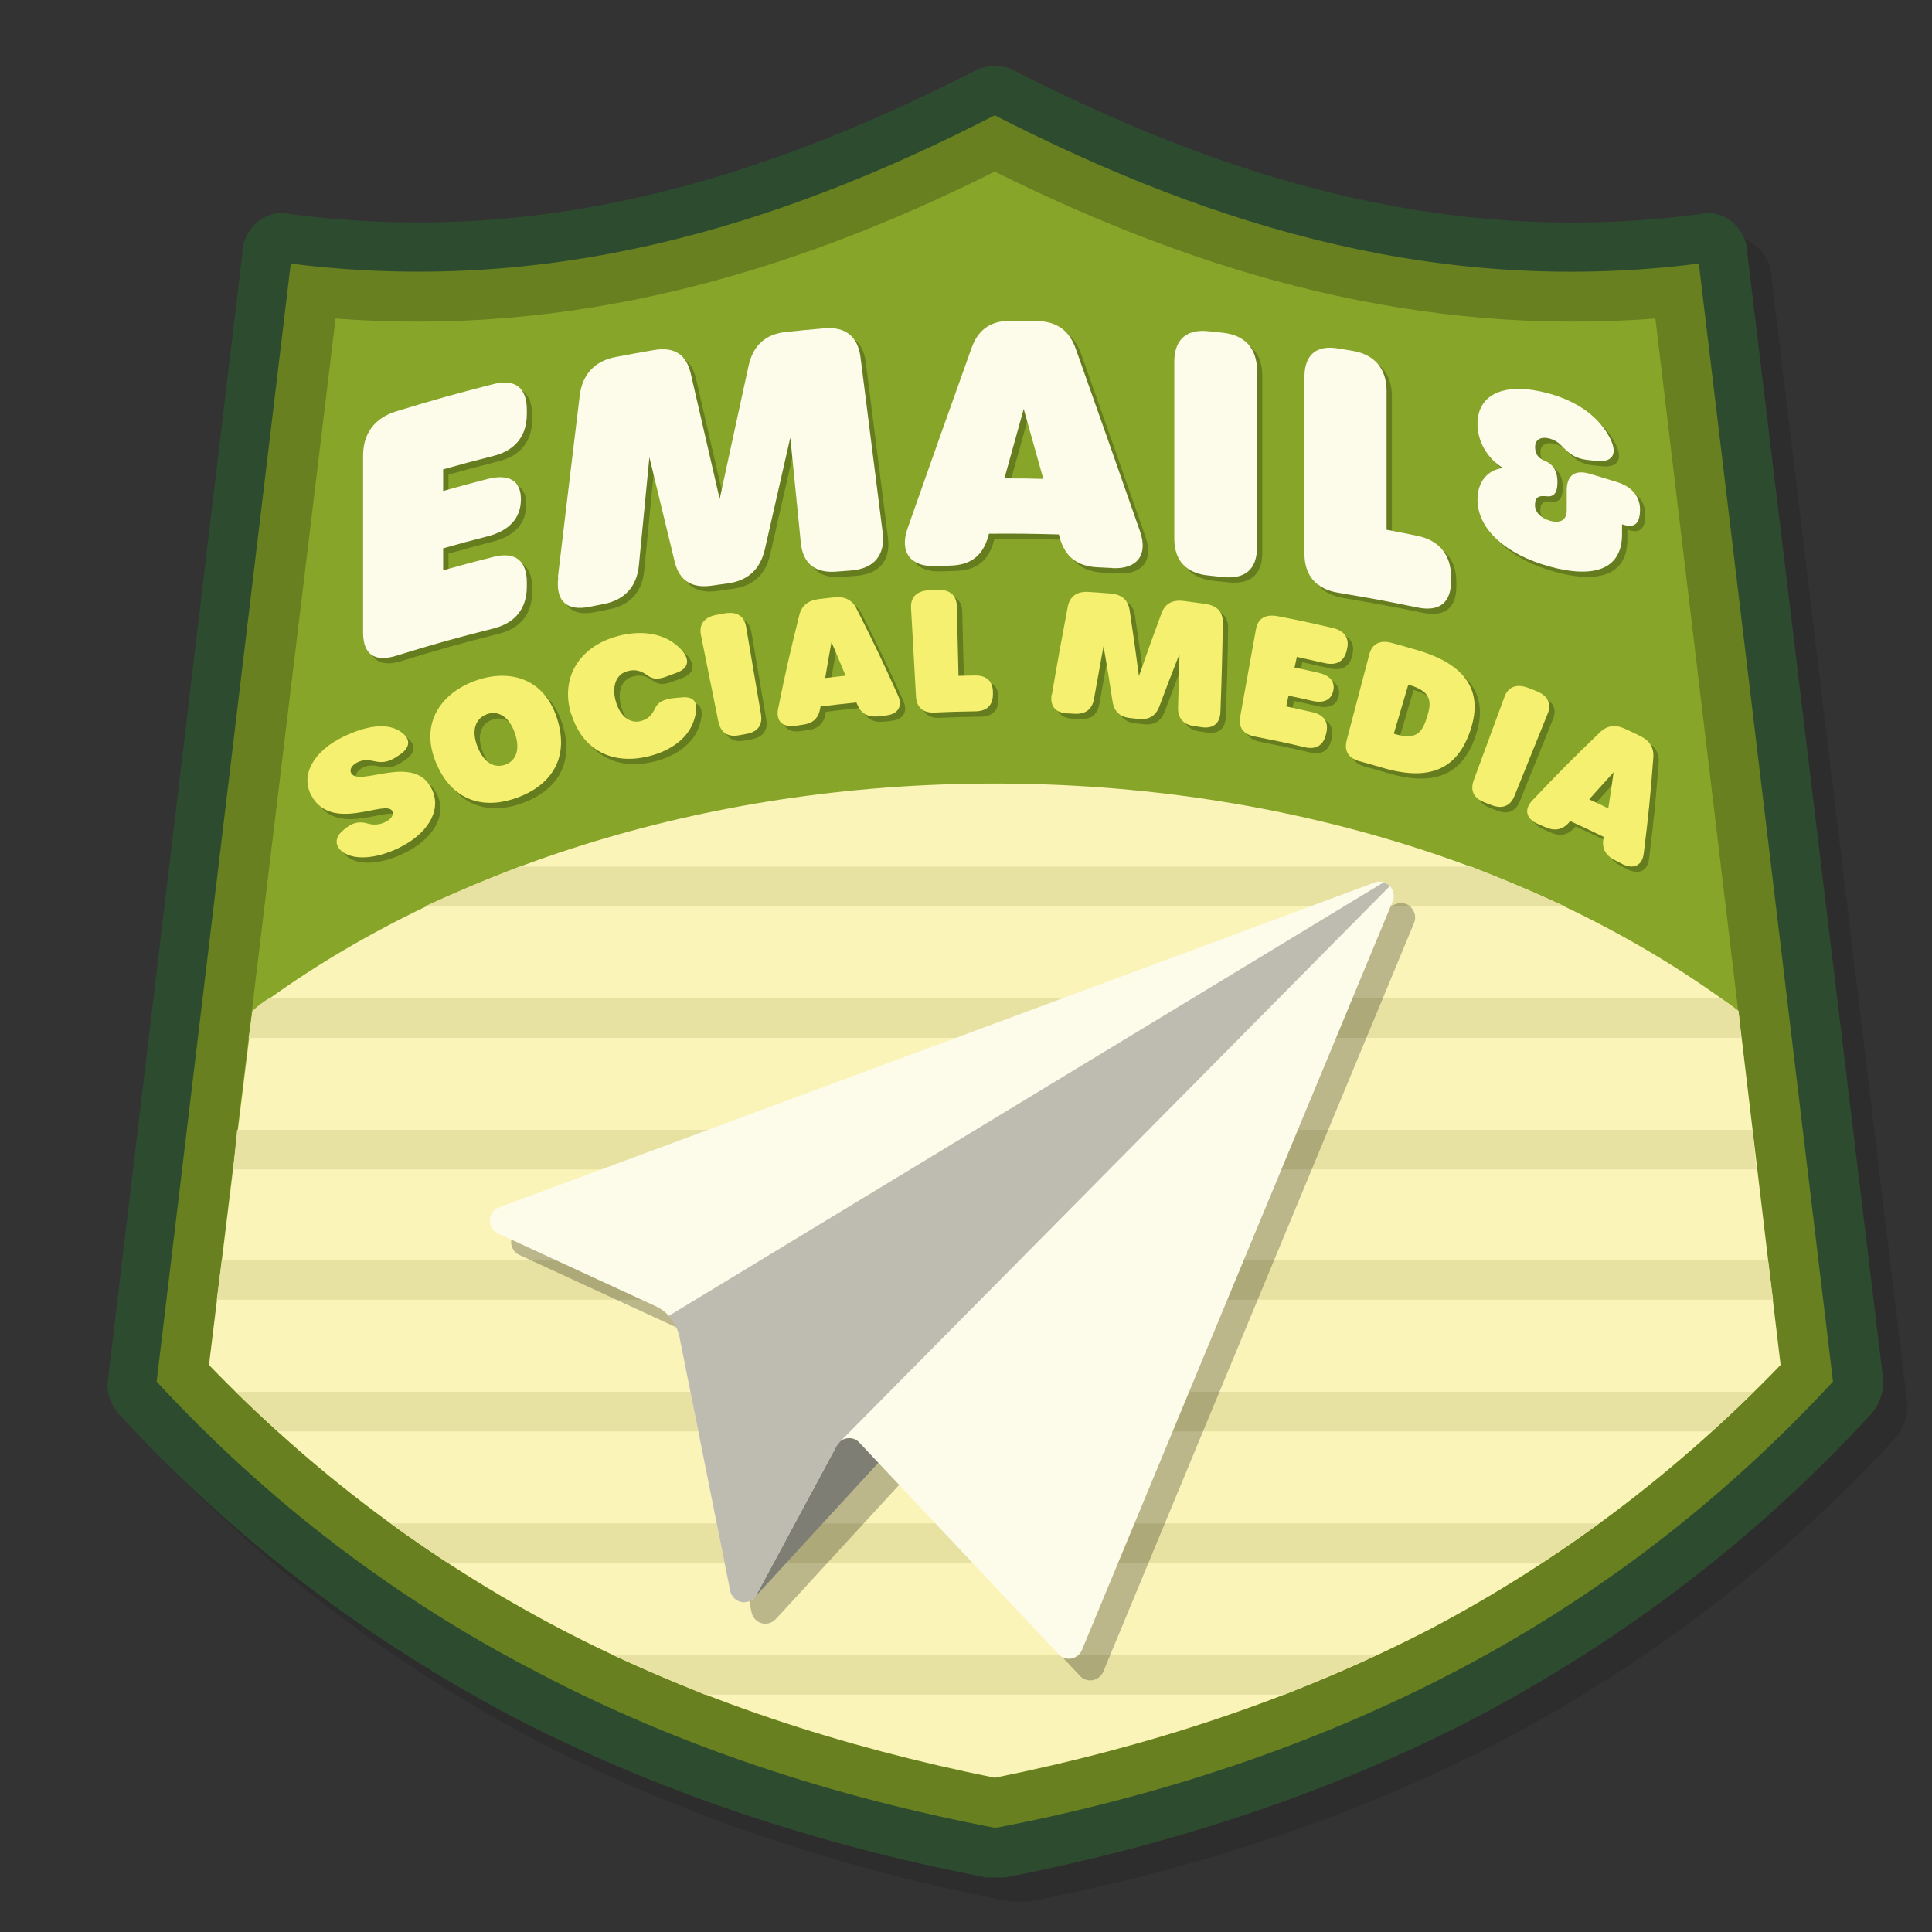 <?xml version="1.0" encoding="UTF-8"?><svg xmlns="http://www.w3.org/2000/svg" viewBox="0 0 160 160"><rect x="0" y="0" width="160" height="160" fill="#333333" stroke="none"/><defs><style>.uuid-7e7ea357-5dd3-4676-b288-26a1d6621e00{fill:none;}.uuid-61ee2a45-f811-4647-96c8-a1a94a3cee57{fill:#f5f06f;}.uuid-34507522-04cc-4b4c-a6d6-d958151cc828{fill:#fdfbea;}.uuid-8d10de80-68db-452b-8d89-2af135f8d45b{fill:#7f7e75;}.uuid-b090798d-476a-4f59-9a1d-a8ef1b62746a{fill:#bebcb0;}.uuid-279ce87d-7652-4244-b68e-5a1549da3630{fill:#2d4c2f;}.uuid-b1af3244-1969-44e9-8b20-4d797c7ce010{fill:#211f1f;}.uuid-b1af3244-1969-44e9-8b20-4d797c7ce010,.uuid-b3b14662-2502-48ee-b3ed-e0d769c4d84a{mix-blend-mode:multiply;opacity:.25;}.uuid-2d72bc29-c5ae-45e7-8ea1-41a91b21d37a{fill:#87a629;}.uuid-2d72bc29-c5ae-45e7-8ea1-41a91b21d37a,.uuid-7b6a3d28-63de-4220-9fd7-286515348915,.uuid-eadeb0d1-b5fd-4e03-9700-828620b27072,.uuid-0e8b48e1-b412-4d28-b63f-71c34fd25427{fill-rule:evenodd;}.uuid-7b6a3d28-63de-4220-9fd7-286515348915{fill:#e7e2a2;}.uuid-eadeb0d1-b5fd-4e03-9700-828620b27072{fill:#faf4b9;}.uuid-0e8b48e1-b412-4d28-b63f-71c34fd25427{fill:#688020;}.uuid-507dd328-f4a1-4647-9918-e0370b28c579{isolation:isolate;}</style></defs><g class="uuid-507dd328-f4a1-4647-9918-e0370b28c579"><g id="uuid-46fdbab8-f649-410a-9bbc-03df84d15ada"><rect class="uuid-7e7ea357-5dd3-4676-b288-26a1d6621e00" x="0" width="160" height="160"/></g><g id="uuid-cb344b39-fef3-4399-be16-37dc9a89c37f"><path class="uuid-b1af3244-1969-44e9-8b20-4d797c7ce010" d="M82.59,7.95c.95-.63,2.65-.63,3.6,0,18.31,9.31,36.51,14.5,56.83,11.75,1.8-.32,3.49,1.16,3.7,3.07v.32l11.22,93.02c.11,1.16-.32,2.22-.95,2.96h0c-9.74,10.58-20.63,18.73-32.59,25.08-11.96,6.24-25.08,10.58-39.15,13.33h-1.59c-14.18-2.75-27.2-7.09-39.26-13.33-11.96-6.35-22.86-14.5-32.59-25.08h0c-.63-.74-1.06-1.8-.85-2.96L22.06,23.09v-.32c.21-1.9,1.9-3.39,3.7-3.07,20.32,2.75,38.52-2.43,56.83-11.75h0Z"/><g><path class="uuid-279ce87d-7652-4244-b68e-5a1549da3630" d="M80.59,5.95c.95-.63,2.65-.63,3.6,0,18.31,9.31,36.51,14.5,56.83,11.75,1.8-.32,3.49,1.16,3.7,3.07v.32l11.22,93.02c.11,1.16-.32,2.22-.95,2.96h0c-9.74,10.58-20.63,18.73-32.59,25.08-11.96,6.24-25.08,10.58-39.15,13.33h-1.59c-14.18-2.75-27.2-7.09-39.26-13.33-11.96-6.35-22.86-14.5-32.59-25.08h0c-.63-.74-1.06-1.8-.85-2.96L20.06,21.08v-.32c.21-1.9,1.9-3.39,3.7-3.07,20.32,2.75,38.52-2.43,56.83-11.75h0Z"/><path class="uuid-0e8b48e1-b412-4d28-b63f-71c34fd25427" d="M24.08,21.83L12.97,114.42c9.1,9.84,19.58,17.88,31.43,24.02,11.85,6.24,24.66,10.37,37.88,12.91h.32c13.12-2.54,25.93-6.67,37.88-12.91,11.75-6.14,22.22-14.18,31.32-24.02l-11.11-92.59c-20.95,2.65-39.68-2.75-58.31-12.28-18.52,9.52-37.35,14.92-58.31,12.28h0Z"/><path class="uuid-2d72bc29-c5ae-45e7-8ea1-41a91b21d37a" d="M27.79,26.38l-10.48,86.67c8.47,8.78,18.1,16.08,28.99,21.8,11.32,5.93,23.49,9.84,36.08,12.38,12.59-2.54,24.76-6.45,36.19-12.38,10.79-5.71,20.42-13.02,28.89-21.8l-10.37-86.67c-19.47,1.48-37.25-3.49-54.71-12.17-17.35,8.68-35.24,13.65-54.6,12.17h0Z"/><path class="uuid-eadeb0d1-b5fd-4e03-9700-828620b27072" d="M20.91,83.73l-3.6,29.31c8.47,8.78,18.1,16.08,28.99,21.8,11.32,5.93,23.49,9.84,36.08,12.38,12.59-2.54,24.76-6.45,36.19-12.38,10.79-5.71,20.42-13.02,28.89-21.8l-3.49-29.31c-15.34-11.53-37.25-18.84-61.59-18.84s-46.14,7.3-61.48,18.84h0Z"/><path class="uuid-7b6a3d28-63de-4220-9fd7-286515348915" d="M20.91,83.73l-.32,2.22h123.6l-.21-2.22c-.53-.42-.95-.74-1.48-1.06H22.29c-.53,.32-.95,.63-1.38,1.06h0Zm-1.27,9.84l-.32,3.28h126.14l-.32-3.28H19.64Zm-1.27,10.79l-.42,3.28H146.84l-.42-3.28H18.37Zm1.16,10.9c1.16,1.16,2.33,2.22,3.49,3.28h118.73c1.16-1.06,2.33-2.12,3.49-3.28H19.53Zm12.8,10.9c1.59,1.16,3.17,2.22,4.76,3.28H127.68c1.59-1.06,3.17-2.12,4.76-3.28H32.34Zm18.41,10.9c2.54,1.16,5.08,2.22,7.62,3.28h48.04c2.54-1.06,5.08-2.12,7.62-3.28H50.75Zm78.84-62.01c-2.54-1.16-5.08-2.22-7.72-3.28H43.03c-2.75,1.06-5.29,2.12-7.83,3.28h94.39Z"/><path class="uuid-b3b14662-2502-48ee-b3ed-e0d769c4d84a" d="M116.88,75.14c-.15-.15-.33-.25-.52-.3,0,0,0,0,0,0h0c-.24-.07-.49-.07-.73,.02l-72.54,26.91c-.44,.16-.74,.58-.76,1.05-.02,.47,.25,.91,.68,1.11l13.05,6.02c.42,.19,.77,.48,1.08,.81,.14,.15,.27,.32,.38,.49,.07,.1,.14,.21,.19,.32,.04,.08,.07,.16,.11,.24,.09,.21,.17,.42,.21,.65l4.21,21.07c.1,.48,.49,.85,.97,.93,.36,.05,.73-.07,.99-.33,0,0,0,.01,0,.01l10.31-11.22,14.93,15.87c.22,.24,.53,.37,.85,.37,.07,0,.14,0,.21-.02,.39-.07,.72-.34,.87-.7l25.74-62.01c.18-.43,.08-.92-.24-1.26Z"/><g><path class="uuid-8d10de80-68db-452b-8d89-2af135f8d45b" d="M62.43,132.36l10.75-11.7-2.3-6.01s-6.92,.98-7.12,1.56c-.19,.59-.78,8.39-.88,9.75-.1,1.36-.45,6.4-.45,6.4"/><path class="uuid-34507522-04cc-4b4c-a6d6-d958151cc828" d="M115.11,73.37c-.32-.34-.82-.45-1.25-.29l-72.54,26.91c-.44,.16-.74,.58-.76,1.05s.25,.91,.68,1.11l13.05,6.02c1.01,.47,1.75,1.4,1.97,2.5l4.21,21.07c.1,.48,.49,.85,.97,.93,.48,.07,.97-.17,1.2-.6l6.65-12.35c.18-.34,.5-.56,.88-.61,.38-.05,.74,.08,1,.36l16.5,17.53c.22,.24,.53,.37,.85,.37,.07,0,.14,0,.21-.02,.39-.07,.72-.34,.87-.7l25.74-62.01c.18-.43,.08-.92-.24-1.26Z"/><path class="uuid-b090798d-476a-4f59-9a1d-a8ef1b62746a" d="M114.59,73.07l-59.23,35.92c.44,.47,.77,1.05,.9,1.69l4.21,21.07c.1,.48,.49,.85,.97,.93,.48,.07,.97-.17,1.2-.6l6.65-12.35c.05-.09,.13-.14,.19-.21,0-.03,.01-.05,.01-.05l45.61-46.09c-.14-.15-.32-.24-.51-.3Z"/></g><g class="uuid-b3b14662-2502-48ee-b3ed-e0d769c4d84a"><g><path d="M30.51,52.81c0-5.86,0-8.79,0-14.64,0-1.82,.95-3.11,2.73-3.66,3.21-.98,4.82-1.43,8.06-2.26,1.8-.46,2.77,.3,2.77,2.12v.36c0,1.82-.97,3.02-2.77,3.47-1.67,.42-2.5,.65-4.16,1.11v1.79c1.46-.41,2.2-.61,3.67-.99,1.79-.46,2.77,.15,2.77,1.66v.03c0,1.54-.97,2.6-2.77,3.06-1.47,.38-2.2,.57-3.67,.99v1.82c1.66-.47,2.49-.69,4.16-1.11,1.8-.46,2.77,.3,2.77,2.12v.34c0,1.82-.97,3.02-2.77,3.47-3.24,.82-4.85,1.27-8.06,2.26-1.78,.55-2.73-.12-2.73-1.93Z"/><path d="M46.64,48.26c.72-6.03,1.08-9.04,1.81-15.06,.22-1.75,1.23-2.86,2.96-3.19,1.27-.24,1.91-.36,3.19-.58,1.68-.29,2.69,.37,3.05,1.97,.95,4.14,1.43,6.21,2.39,10.36,.96-4.41,1.43-6.62,2.39-11.01,.37-1.69,1.38-2.63,3.07-2.81,1.28-.14,1.93-.2,3.21-.31,1.75-.15,2.77,.68,2.99,2.37,.74,5.82,1.1,8.73,1.84,14.55,.23,1.89-.74,3-2.66,3.14-.47,.03-.71,.05-1.19,.09-1.75,.14-2.76-.68-2.93-2.39-.35-3.49-.52-5.23-.87-8.71-.84,3.7-1.27,5.55-2.11,9.26-.39,1.67-1.41,2.59-3.09,2.82-.52,.07-.78,.1-1.29,.18-1.68,.24-2.69-.41-3.08-1.96-.84-3.47-1.26-5.21-2.1-8.67-.35,3.58-.52,5.37-.87,8.95-.17,1.76-1.18,2.86-2.9,3.2-.47,.09-.7,.14-1.17,.23-1.89,.39-2.84-.46-2.61-2.41Z"/><path d="M92.56,47.48c-.49-.03-.73-.04-1.22-.06-1.67-.08-2.69-.86-3.14-2.49-.02-.09-.04-.14-.06-.23-2.31-.06-3.47-.08-5.79-.06-.02,.09-.04,.13-.06,.22-.45,1.62-1.47,2.38-3.14,2.42-.5,.01-.75,.02-1.25,.04-2.06,.07-2.97-1.17-2.29-3.12,2.11-6,3.17-8.98,5.29-14.91,.54-1.54,1.58-2.29,3.23-2.28,.88,0,1.32,0,2.21,.02,1.64,.03,2.69,.79,3.22,2.35,2.12,5.98,3.17,8.98,5.29,15.03,.71,1.98-.23,3.19-2.29,3.08Zm-5.71-7.39c-.65-2.32-.97-3.47-1.62-5.78-.64,2.3-.96,3.44-1.6,5.75,1.29,0,1.93,0,3.22,.04Z"/><path d="M97.69,45.04c0-5.86,0-8.79,0-14.64,0-1.82,.99-2.72,2.82-2.53,.48,.05,.73,.07,1.21,.13,1.83,.2,2.82,1.31,2.82,3.12,0,5.86,0,8.79,0,14.64,0,1.82-.98,2.66-2.82,2.47-.48-.05-.73-.08-1.21-.13-1.83-.18-2.82-1.24-2.82-3.05Z"/><path d="M108.47,46.29c0-5.86,0-8.79,0-14.64,0-1.82,.98-2.66,2.8-2.35,.48,.08,.72,.12,1.2,.2,1.82,.31,2.8,1.49,2.8,3.3v11.51c1.03,.19,1.54,.3,2.56,.51,1.81,.37,2.78,1.58,2.78,3.39v.34c0,1.82-.97,2.57-2.78,2.2-2.62-.54-3.93-.78-6.56-1.22-1.82-.3-2.8-1.42-2.8-3.23Z"/><path d="M128.72,47.34c-3.52-.97-5.92-3.05-5.92-5.53,0-1.44,.81-2.46,2.11-2.61-1.29-.79-2.11-2.19-2.11-3.64,0-2.54,2.31-3.52,5.92-2.53,2.4,.66,4.21,1.98,5.08,3.75,.67,1.37,.07,1.98-1.2,1.83-.29-.03-.43-.05-.71-.08-1.11-.13-1.58-.62-2.2-1.24-.23-.24-.54-.42-.88-.52-.75-.21-1.23,.06-1.24,.68,0,.56,.23,.89,.74,1.13,.04,.02,.05,.02,.09,.04,.49,.2,1.02,.64,1.02,1.74,0,1.25-.57,1.22-1.02,1.17-.04,0-.05,0-.09,0-.51-.04-.75,.16-.75,.74s.48,1.08,1.25,1.3c.88,.24,1.38-.08,1.38-.86v-1.64c0-1.27,.67-1.76,1.92-1.39,.9,.27,1.34,.4,2.24,.68,1.24,.39,1.91,1.19,1.91,2.28s-.41,1.56-1.36,1.26c-.05-.02-.08-.02-.13-.04v.82c0,2.87-2.24,3.71-6.03,2.67,0,0,0,0,0,0Z"/></g><g><path d="M29.04,71.13c-.9-.48-.95-1.29-.19-1.92,.09-.07,.13-.11,.22-.18,.65-.54,1.24-.55,1.78-.4,.53,.16,1.02,.12,1.5-.11,.49-.24,.72-.59,.58-.9-.49-1.04-5.03,1.86-6.72-1.33-.9-1.69,.21-3.66,2.69-4.85,1.85-.89,3.45-1.12,4.53-.52,1.07,.61,1.07,1.4,.09,2.04-.08,.06-.13,.08-.21,.14-1.06,.7-1.62,.4-2.24,.31-.34-.05-.69,0-1,.15-.48,.23-.7,.59-.56,.88,.63,1.28,5.34-1.78,6.74,1.46,.77,1.78-.5,3.67-2.84,4.79-1.54,.74-3.27,1.03-4.38,.44Z"/><path d="M36.56,63.64c-1.4-3.33,.44-5.78,3.2-6.8,2.72-1,5.71-.34,6.81,3.1,1.12,3.51-.73,5.63-3.27,6.56-2.53,.94-5.31,.53-6.74-2.86Zm6.5-2.53c-.48-1.35-1.41-1.84-2.3-1.51-.94,.35-1.3,1.32-.79,2.65,.55,1.41,1.43,1.85,2.33,1.52,.86-.32,1.27-1.23,.76-2.66Z"/><path d="M47.75,59.58c-.92-2.99,.65-5.63,3.93-6.48,2.15-.56,4.1-.12,5.27,1.23,.67,.81,.49,1.47-.45,1.82-.23,.09-.34,.13-.56,.21-.94,.37-1.36,.38-1.86,.02-.58-.42-1.05-.52-1.65-.36-.95,.24-1.33,1.24-.99,2.48,.34,1.23,1.17,1.89,2.06,1.66,.58-.15,.92-.45,1.2-1.06,.24-.52,.74-.78,1.67-.86,.24-.02,.36-.03,.59-.05,1.09-.09,1.39,.56,.97,1.88-.46,1.45-1.83,2.5-3.67,2.98-3.06,.79-5.57-.45-6.5-3.49Z"/><path d="M59.94,60.24c-.58-2.88-.87-4.32-1.45-7.2-.18-.89,.27-1.49,1.28-1.68,.27-.05,.4-.08,.67-.12,1.01-.18,1.64,.21,1.79,1.11,.49,2.9,.74,4.35,1.23,7.24,.15,.9-.27,1.46-1.2,1.63-.25,.04-.37,.07-.61,.11-.93,.17-1.52-.2-1.7-1.1Z"/><path d="M73.75,59.72c-.25,.02-.37,.03-.62,.05-.85,.07-1.4-.25-1.72-1.04-.02-.04-.03-.06-.04-.11-1.19,.12-1.79,.18-2.98,.33,0,.05-.01,.07-.02,.12-.13,.84-.6,1.28-1.45,1.39-.25,.04-.38,.05-.63,.09-1.05,.15-1.61-.41-1.41-1.42,.63-3.1,.98-4.64,1.75-7.73,.19-.8,.73-1.24,1.64-1.35,.49-.06,.73-.08,1.22-.14,.91-.1,1.53,.21,1.89,.95,1.44,2.84,2.12,4.27,3.42,7.15,.43,.94,0,1.61-1.06,1.69Zm-3.28-3.32c-.46-1.11-.7-1.67-1.17-2.78-.22,1.19-.32,1.78-.52,2.97,.68-.08,1.01-.12,1.69-.19Z"/><path d="M76.31,58.14c-.16-2.93-.25-4.4-.41-7.34-.05-.91,.47-1.43,1.5-1.48,.27-.01,.41-.02,.68-.03,1.02-.04,1.59,.44,1.61,1.35,.06,2.31,.09,3.46,.14,5.77,.55-.01,.82-.02,1.37-.03,.96-.01,1.48,.48,1.48,1.39v.17c0,.91-.51,1.4-1.45,1.41-1.36,.02-2.04,.04-3.4,.1-.94,.04-1.47-.42-1.52-1.33Z"/><path d="M87.55,57.98c.5-2.93,.77-4.39,1.32-7.31,.17-.85,.76-1.27,1.73-1.21,.72,.05,1.08,.07,1.79,.13,.94,.07,1.47,.53,1.6,1.37,.33,2.19,.48,3.28,.77,5.47,.73-2.08,1.1-3.12,1.87-5.2,.29-.8,.91-1.14,1.85-1.02,.71,.09,1.07,.14,1.78,.24,.97,.14,1.46,.67,1.45,1.54-.05,2.97-.09,4.46-.2,7.42-.04,.96-.61,1.4-1.59,1.25-.24-.04-.36-.05-.6-.09-.89-.13-1.34-.66-1.32-1.53,.05-1.77,.08-2.66,.12-4.44-.69,1.74-1.02,2.61-1.67,4.35-.3,.78-.86,1.12-1.73,1.03-.26-.03-.4-.04-.66-.07-.86-.09-1.35-.54-1.48-1.36-.28-1.84-.43-2.76-.75-4.6-.32,1.75-.48,2.62-.79,4.37-.15,.86-.7,1.28-1.6,1.23-.24-.01-.36-.02-.61-.03-.98-.05-1.45-.6-1.3-1.55Z"/><path d="M103.16,59.79c.52-2.89,.78-4.34,1.3-7.23,.16-.9,.79-1.28,1.8-1.09,1.82,.35,2.73,.55,4.54,.97,1,.23,1.42,.85,1.21,1.73-.02,.07-.03,.11-.04,.18-.22,.88-.86,1.23-1.84,1-.91-.21-1.37-.31-2.28-.51-.07,.35-.11,.53-.19,.88,.8,.17,1.2,.26,1.99,.44,.97,.22,1.39,.76,1.21,1.5,0,0,0,0,0,.01-.18,.75-.79,1.03-1.75,.81-.78-.18-1.17-.27-1.95-.43-.08,.36-.11,.53-.19,.89,.88,.19,1.32,.29,2.2,.49,.94,.22,1.33,.82,1.12,1.71-.02,.07-.02,.1-.04,.16-.22,.88-.83,1.24-1.75,1.02-1.66-.39-2.49-.56-4.16-.89-.93-.18-1.34-.75-1.18-1.65Z"/><path d="M111.97,61.74c.75-2.84,1.12-4.26,1.87-7.11,.23-.88,.89-1.22,1.89-.94,.85,.23,1.27,.35,2.11,.6,4.44,1.31,5.38,3.76,4.33,6.75-1.02,2.91-3.13,4.19-7.21,2.99-.77-.23-1.16-.34-1.94-.55-.91-.25-1.28-.85-1.05-1.74Zm3.99-.51c1.8,.53,2.26-.14,2.66-1.4,.39-1.24,.41-2.11-1.48-2.67-.03,0-.04-.01-.07-.02-.48,1.62-.72,2.44-1.2,4.06,.04,.01,.06,.02,.1,.03Z"/><path d="M122.49,65.06c1.02-2.76,1.52-4.14,2.54-6.89,.31-.85,1.01-1.12,1.98-.75,.26,.1,.39,.15,.64,.25,.97,.38,1.31,1.05,.96,1.89-1.1,2.72-1.65,4.09-2.75,6.81-.34,.84-1,1.1-1.89,.76-.24-.09-.35-.14-.59-.23-.89-.34-1.21-.98-.89-1.83Z"/><path d="M134.75,71.97c-.23-.12-.34-.18-.57-.29-.78-.4-1.09-.97-.95-1.81,0-.05,.01-.07,.02-.12-1.1-.54-1.66-.8-2.77-1.31-.03,.04-.05,.05-.08,.09-.55,.64-1.19,.76-1.99,.41-.24-.1-.36-.16-.6-.26-.99-.43-1.18-1.2-.47-1.95,2.18-2.3,3.3-3.43,5.6-5.64,.59-.58,1.29-.67,2.13-.27,.46,.21,.68,.32,1.14,.54,.85,.4,1.22,1,1.15,1.83-.24,3.19-.4,4.77-.79,7.92-.12,1.03-.86,1.36-1.82,.87Zm-1.12-4.58c.19-1.19,.27-1.79,.44-2.99-.81,.89-1.22,1.34-2.02,2.24,.63,.29,.95,.44,1.57,.74Z"/></g></g><g><g><path class="uuid-34507522-04cc-4b4c-a6d6-d958151cc828" d="M30.07,52.37c0-5.86,0-8.79,0-14.64,0-1.82,.95-3.11,2.73-3.66,3.21-.98,4.82-1.43,8.06-2.26,1.8-.46,2.77,.3,2.77,2.12v.36c0,1.82-.97,3.02-2.77,3.47-1.67,.42-2.5,.65-4.16,1.11v1.79c1.46-.41,2.2-.61,3.67-.99,1.79-.46,2.77,.15,2.77,1.66v.03c0,1.54-.97,2.6-2.77,3.06-1.47,.38-2.2,.57-3.67,.99v1.82c1.66-.47,2.49-.69,4.16-1.11,1.8-.46,2.77,.3,2.77,2.12v.34c0,1.82-.97,3.02-2.77,3.47-3.24,.82-4.85,1.27-8.06,2.26-1.78,.55-2.73-.12-2.73-1.93Z"/><path class="uuid-34507522-04cc-4b4c-a6d6-d958151cc828" d="M46.2,47.82c.72-6.03,1.08-9.04,1.81-15.06,.22-1.75,1.23-2.86,2.96-3.19,1.27-.24,1.91-.36,3.19-.58,1.68-.29,2.69,.37,3.05,1.97,.95,4.14,1.43,6.21,2.39,10.36,.96-4.41,1.43-6.62,2.39-11.01,.37-1.69,1.38-2.63,3.07-2.81,1.28-.14,1.93-.2,3.21-.31,1.75-.15,2.77,.68,2.99,2.37,.74,5.82,1.1,8.73,1.84,14.55,.23,1.89-.74,3-2.66,3.14-.47,.03-.71,.05-1.19,.09-1.75,.14-2.76-.68-2.93-2.39-.35-3.49-.52-5.23-.87-8.71-.84,3.7-1.27,5.55-2.11,9.26-.39,1.67-1.41,2.59-3.09,2.82-.52,.07-.78,.1-1.29,.18-1.68,.24-2.69-.41-3.08-1.96-.84-3.47-1.26-5.21-2.1-8.67-.35,3.58-.52,5.37-.87,8.95-.17,1.76-1.18,2.86-2.9,3.2-.47,.09-.7,.14-1.17,.23-1.89,.39-2.84-.46-2.61-2.41Z"/><path class="uuid-34507522-04cc-4b4c-a6d6-d958151cc828" d="M92.11,47.04c-.49-.03-.73-.04-1.22-.06-1.67-.08-2.69-.86-3.14-2.49-.02-.09-.04-.14-.06-.23-2.31-.06-3.47-.08-5.79-.06-.02,.09-.04,.13-.06,.22-.45,1.62-1.47,2.38-3.14,2.42-.5,.01-.75,.02-1.25,.04-2.06,.07-2.97-1.17-2.29-3.12,2.11-6,3.17-8.98,5.29-14.91,.54-1.54,1.58-2.29,3.23-2.28,.88,0,1.32,0,2.21,.02,1.64,.03,2.69,.79,3.22,2.35,2.12,5.98,3.17,8.98,5.29,15.03,.71,1.98-.23,3.19-2.29,3.08Zm-5.71-7.39c-.65-2.32-.97-3.47-1.62-5.78-.64,2.3-.96,3.44-1.6,5.75,1.29,0,1.93,0,3.22,.04Z"/><path class="uuid-34507522-04cc-4b4c-a6d6-d958151cc828" d="M97.25,44.6c0-5.86,0-8.79,0-14.64,0-1.82,.99-2.72,2.82-2.53,.48,.05,.73,.07,1.21,.13,1.83,.2,2.82,1.31,2.82,3.12,0,5.86,0,8.79,0,14.64,0,1.82-.98,2.66-2.82,2.47-.48-.05-.73-.08-1.21-.13-1.83-.18-2.82-1.24-2.82-3.05Z"/><path class="uuid-34507522-04cc-4b4c-a6d6-d958151cc828" d="M108.03,45.85c0-5.86,0-8.79,0-14.64,0-1.82,.98-2.66,2.8-2.35,.48,.08,.72,.12,1.2,.2,1.82,.31,2.8,1.49,2.8,3.3v11.51c1.03,.19,1.54,.3,2.56,.51,1.81,.37,2.78,1.58,2.78,3.39v.34c0,1.82-.97,2.57-2.78,2.2-2.62-.54-3.93-.78-6.56-1.22-1.82-.3-2.8-1.42-2.8-3.23Z"/><path class="uuid-34507522-04cc-4b4c-a6d6-d958151cc828" d="M128.28,46.9c-3.52-.97-5.92-3.05-5.92-5.53,0-1.44,.81-2.46,2.11-2.61-1.29-.79-2.11-2.19-2.11-3.64,0-2.54,2.31-3.52,5.92-2.53,2.4,.66,4.21,1.98,5.08,3.75,.67,1.37,.07,1.98-1.2,1.83-.29-.03-.43-.05-.71-.08-1.11-.13-1.58-.62-2.2-1.24-.23-.24-.54-.42-.88-.52-.75-.21-1.23,.06-1.24,.68,0,.56,.23,.89,.74,1.13,.04,.02,.05,.02,.09,.04,.49,.2,1.02,.64,1.02,1.74,0,1.25-.57,1.22-1.02,1.17-.04,0-.05,0-.09,0-.51-.04-.75,.16-.75,.74s.48,1.08,1.25,1.3c.88,.24,1.38-.08,1.38-.86v-1.64c0-1.27,.67-1.76,1.92-1.39,.9,.27,1.34,.4,2.24,.68,1.24,.39,1.91,1.19,1.91,2.28s-.41,1.56-1.36,1.26c-.05-.02-.08-.02-.13-.04v.82c0,2.87-2.24,3.71-6.03,2.67,0,0,0,0,0,0Z"/></g><g><path class="uuid-61ee2a45-f811-4647-96c8-a1a94a3cee57" d="M28.6,70.69c-.9-.48-.95-1.29-.19-1.92,.09-.07,.13-.11,.22-.18,.65-.54,1.24-.55,1.78-.4,.53,.16,1.02,.12,1.5-.11,.49-.24,.72-.59,.58-.9-.49-1.04-5.03,1.86-6.72-1.33-.9-1.69,.21-3.66,2.69-4.85,1.85-.89,3.45-1.12,4.53-.52,1.07,.61,1.07,1.4,.09,2.04-.08,.06-.13,.08-.21,.14-1.06,.7-1.62,.4-2.24,.31-.34-.05-.69,0-1,.15-.48,.23-.7,.59-.56,.88,.63,1.28,5.34-1.78,6.74,1.46,.77,1.78-.5,3.67-2.84,4.79-1.54,.74-3.27,1.03-4.38,.44Z"/><path class="uuid-61ee2a45-f811-4647-96c8-a1a94a3cee57" d="M36.12,63.19c-1.4-3.33,.44-5.78,3.2-6.8,2.72-1,5.71-.34,6.81,3.1,1.12,3.51-.73,5.63-3.27,6.56-2.53,.94-5.31,.53-6.74-2.86Zm6.5-2.53c-.48-1.35-1.41-1.84-2.3-1.51-.94,.35-1.3,1.32-.79,2.65,.55,1.41,1.43,1.85,2.33,1.52,.86-.32,1.27-1.23,.76-2.66Z"/><path class="uuid-61ee2a45-f811-4647-96c8-a1a94a3cee57" d="M47.3,59.14c-.92-2.99,.65-5.63,3.93-6.48,2.15-.56,4.1-.12,5.27,1.23,.67,.81,.49,1.47-.45,1.82-.23,.09-.34,.13-.56,.21-.94,.37-1.36,.38-1.86,.02-.58-.42-1.05-.52-1.65-.36-.95,.24-1.33,1.24-.99,2.48,.34,1.23,1.17,1.89,2.06,1.66,.58-.15,.92-.45,1.2-1.06,.24-.52,.74-.78,1.67-.86,.24-.02,.36-.03,.59-.05,1.09-.09,1.39,.56,.97,1.88-.46,1.45-1.83,2.5-3.67,2.98-3.06,.79-5.57-.45-6.5-3.49Z"/><path class="uuid-61ee2a45-f811-4647-96c8-a1a94a3cee57" d="M59.5,59.8c-.58-2.88-.87-4.32-1.45-7.2-.18-.89,.27-1.49,1.28-1.68,.27-.05,.4-.08,.67-.12,1.01-.18,1.64,.21,1.79,1.11,.49,2.9,.74,4.35,1.23,7.24,.15,.9-.27,1.46-1.2,1.63-.25,.04-.37,.07-.61,.11-.93,.17-1.52-.2-1.7-1.1Z"/><path class="uuid-61ee2a45-f811-4647-96c8-a1a94a3cee57" d="M73.31,59.28c-.25,.02-.37,.03-.62,.05-.85,.07-1.4-.25-1.72-1.04-.02-.04-.03-.06-.04-.11-1.19,.12-1.79,.18-2.98,.33,0,.05-.01,.07-.02,.12-.13,.84-.6,1.28-1.45,1.39-.25,.04-.38,.05-.63,.09-1.05,.15-1.61-.41-1.41-1.42,.63-3.1,.98-4.64,1.75-7.73,.19-.8,.73-1.24,1.64-1.35,.49-.06,.73-.08,1.22-.14,.91-.1,1.53,.21,1.89,.95,1.44,2.84,2.12,4.27,3.42,7.15,.43,.94,0,1.61-1.06,1.69Zm-3.28-3.32c-.46-1.11-.7-1.67-1.17-2.78-.22,1.19-.32,1.78-.52,2.97,.68-.08,1.01-.12,1.69-.19Z"/><path class="uuid-61ee2a45-f811-4647-96c8-a1a94a3cee57" d="M75.86,57.7c-.16-2.93-.25-4.4-.41-7.34-.05-.91,.47-1.43,1.5-1.48,.27-.01,.41-.02,.68-.03,1.02-.04,1.59,.44,1.61,1.35,.06,2.31,.09,3.46,.14,5.77,.55-.01,.82-.02,1.37-.03,.96-.01,1.48,.48,1.48,1.39v.17c0,.91-.51,1.4-1.45,1.41-1.36,.02-2.04,.04-3.4,.1-.94,.04-1.47-.42-1.52-1.33Z"/><path class="uuid-61ee2a45-f811-4647-96c8-a1a94a3cee57" d="M87.11,57.54c.5-2.93,.77-4.39,1.32-7.31,.17-.85,.76-1.27,1.73-1.21,.72,.05,1.08,.07,1.79,.13,.94,.07,1.47,.53,1.6,1.37,.33,2.19,.48,3.28,.77,5.47,.73-2.08,1.1-3.12,1.87-5.2,.29-.8,.91-1.14,1.85-1.02,.71,.09,1.07,.14,1.78,.24,.97,.14,1.46,.67,1.45,1.54-.05,2.97-.09,4.46-.2,7.42-.04,.96-.61,1.4-1.59,1.25-.24-.04-.36-.05-.6-.09-.89-.13-1.34-.66-1.32-1.53,.05-1.77,.08-2.66,.12-4.44-.69,1.74-1.02,2.61-1.67,4.35-.3,.78-.86,1.12-1.73,1.03-.26-.03-.4-.04-.66-.07-.86-.09-1.35-.54-1.48-1.36-.28-1.84-.43-2.76-.75-4.6-.32,1.75-.48,2.62-.79,4.37-.15,.86-.7,1.28-1.6,1.23-.24-.01-.36-.02-.61-.03-.98-.05-1.45-.6-1.3-1.55Z"/><path class="uuid-61ee2a45-f811-4647-96c8-a1a94a3cee57" d="M102.71,59.35c.52-2.89,.78-4.34,1.3-7.23,.16-.9,.79-1.28,1.8-1.09,1.82,.35,2.73,.55,4.54,.97,1,.23,1.42,.85,1.21,1.73-.02,.07-.03,.11-.04,.18-.22,.88-.86,1.23-1.84,1-.91-.21-1.37-.31-2.28-.51-.07,.35-.11,.53-.19,.88,.8,.17,1.2,.26,1.99,.44,.97,.22,1.39,.76,1.21,1.5,0,0,0,0,0,.01-.18,.75-.79,1.03-1.75,.81-.78-.18-1.17-.27-1.95-.43-.08,.36-.11,.53-.19,.89,.88,.19,1.32,.29,2.2,.49,.94,.22,1.33,.82,1.12,1.71-.02,.07-.02,.1-.04,.16-.22,.88-.83,1.24-1.75,1.02-1.66-.39-2.49-.56-4.16-.89-.93-.18-1.34-.75-1.18-1.65Z"/><path class="uuid-61ee2a45-f811-4647-96c8-a1a94a3cee57" d="M111.53,61.3c.75-2.84,1.12-4.26,1.87-7.11,.23-.88,.89-1.22,1.89-.94,.85,.23,1.27,.35,2.11,.6,4.44,1.31,5.38,3.76,4.33,6.75-1.02,2.91-3.13,4.19-7.21,2.99-.77-.23-1.16-.34-1.94-.55-.91-.25-1.28-.85-1.05-1.74Zm3.99-.51c1.8,.53,2.26-.14,2.66-1.4,.39-1.24,.41-2.11-1.48-2.67-.03,0-.04-.01-.07-.02-.48,1.62-.72,2.44-1.2,4.06,.04,.01,.06,.02,.1,.03Z"/><path class="uuid-61ee2a45-f811-4647-96c8-a1a94a3cee57" d="M122.05,64.61c1.02-2.76,1.52-4.14,2.54-6.89,.31-.85,1.01-1.12,1.98-.75,.26,.1,.39,.15,.64,.25,.97,.38,1.31,1.05,.96,1.89-1.1,2.72-1.65,4.09-2.75,6.81-.34,.84-1,1.1-1.89,.76-.24-.09-.35-.14-.59-.23-.89-.34-1.21-.98-.89-1.83Z"/><path class="uuid-61ee2a45-f811-4647-96c8-a1a94a3cee57" d="M134.31,71.53c-.23-.12-.34-.18-.57-.29-.78-.4-1.09-.97-.95-1.81,0-.05,.01-.07,.02-.12-1.1-.54-1.66-.8-2.77-1.31-.03,.04-.05,.05-.08,.09-.55,.64-1.19,.76-1.99,.41-.24-.1-.36-.16-.6-.26-.99-.43-1.18-1.2-.47-1.95,2.18-2.3,3.3-3.43,5.6-5.64,.59-.58,1.29-.67,2.13-.27,.46,.21,.68,.32,1.14,.54,.85,.4,1.22,1,1.15,1.83-.24,3.19-.4,4.77-.79,7.92-.12,1.03-.86,1.36-1.82,.87Zm-1.12-4.58c.19-1.19,.27-1.79,.44-2.99-.81,.89-1.22,1.34-2.02,2.24,.63,.29,.95,.44,1.57,.74Z"/></g></g></g></g></g></svg>